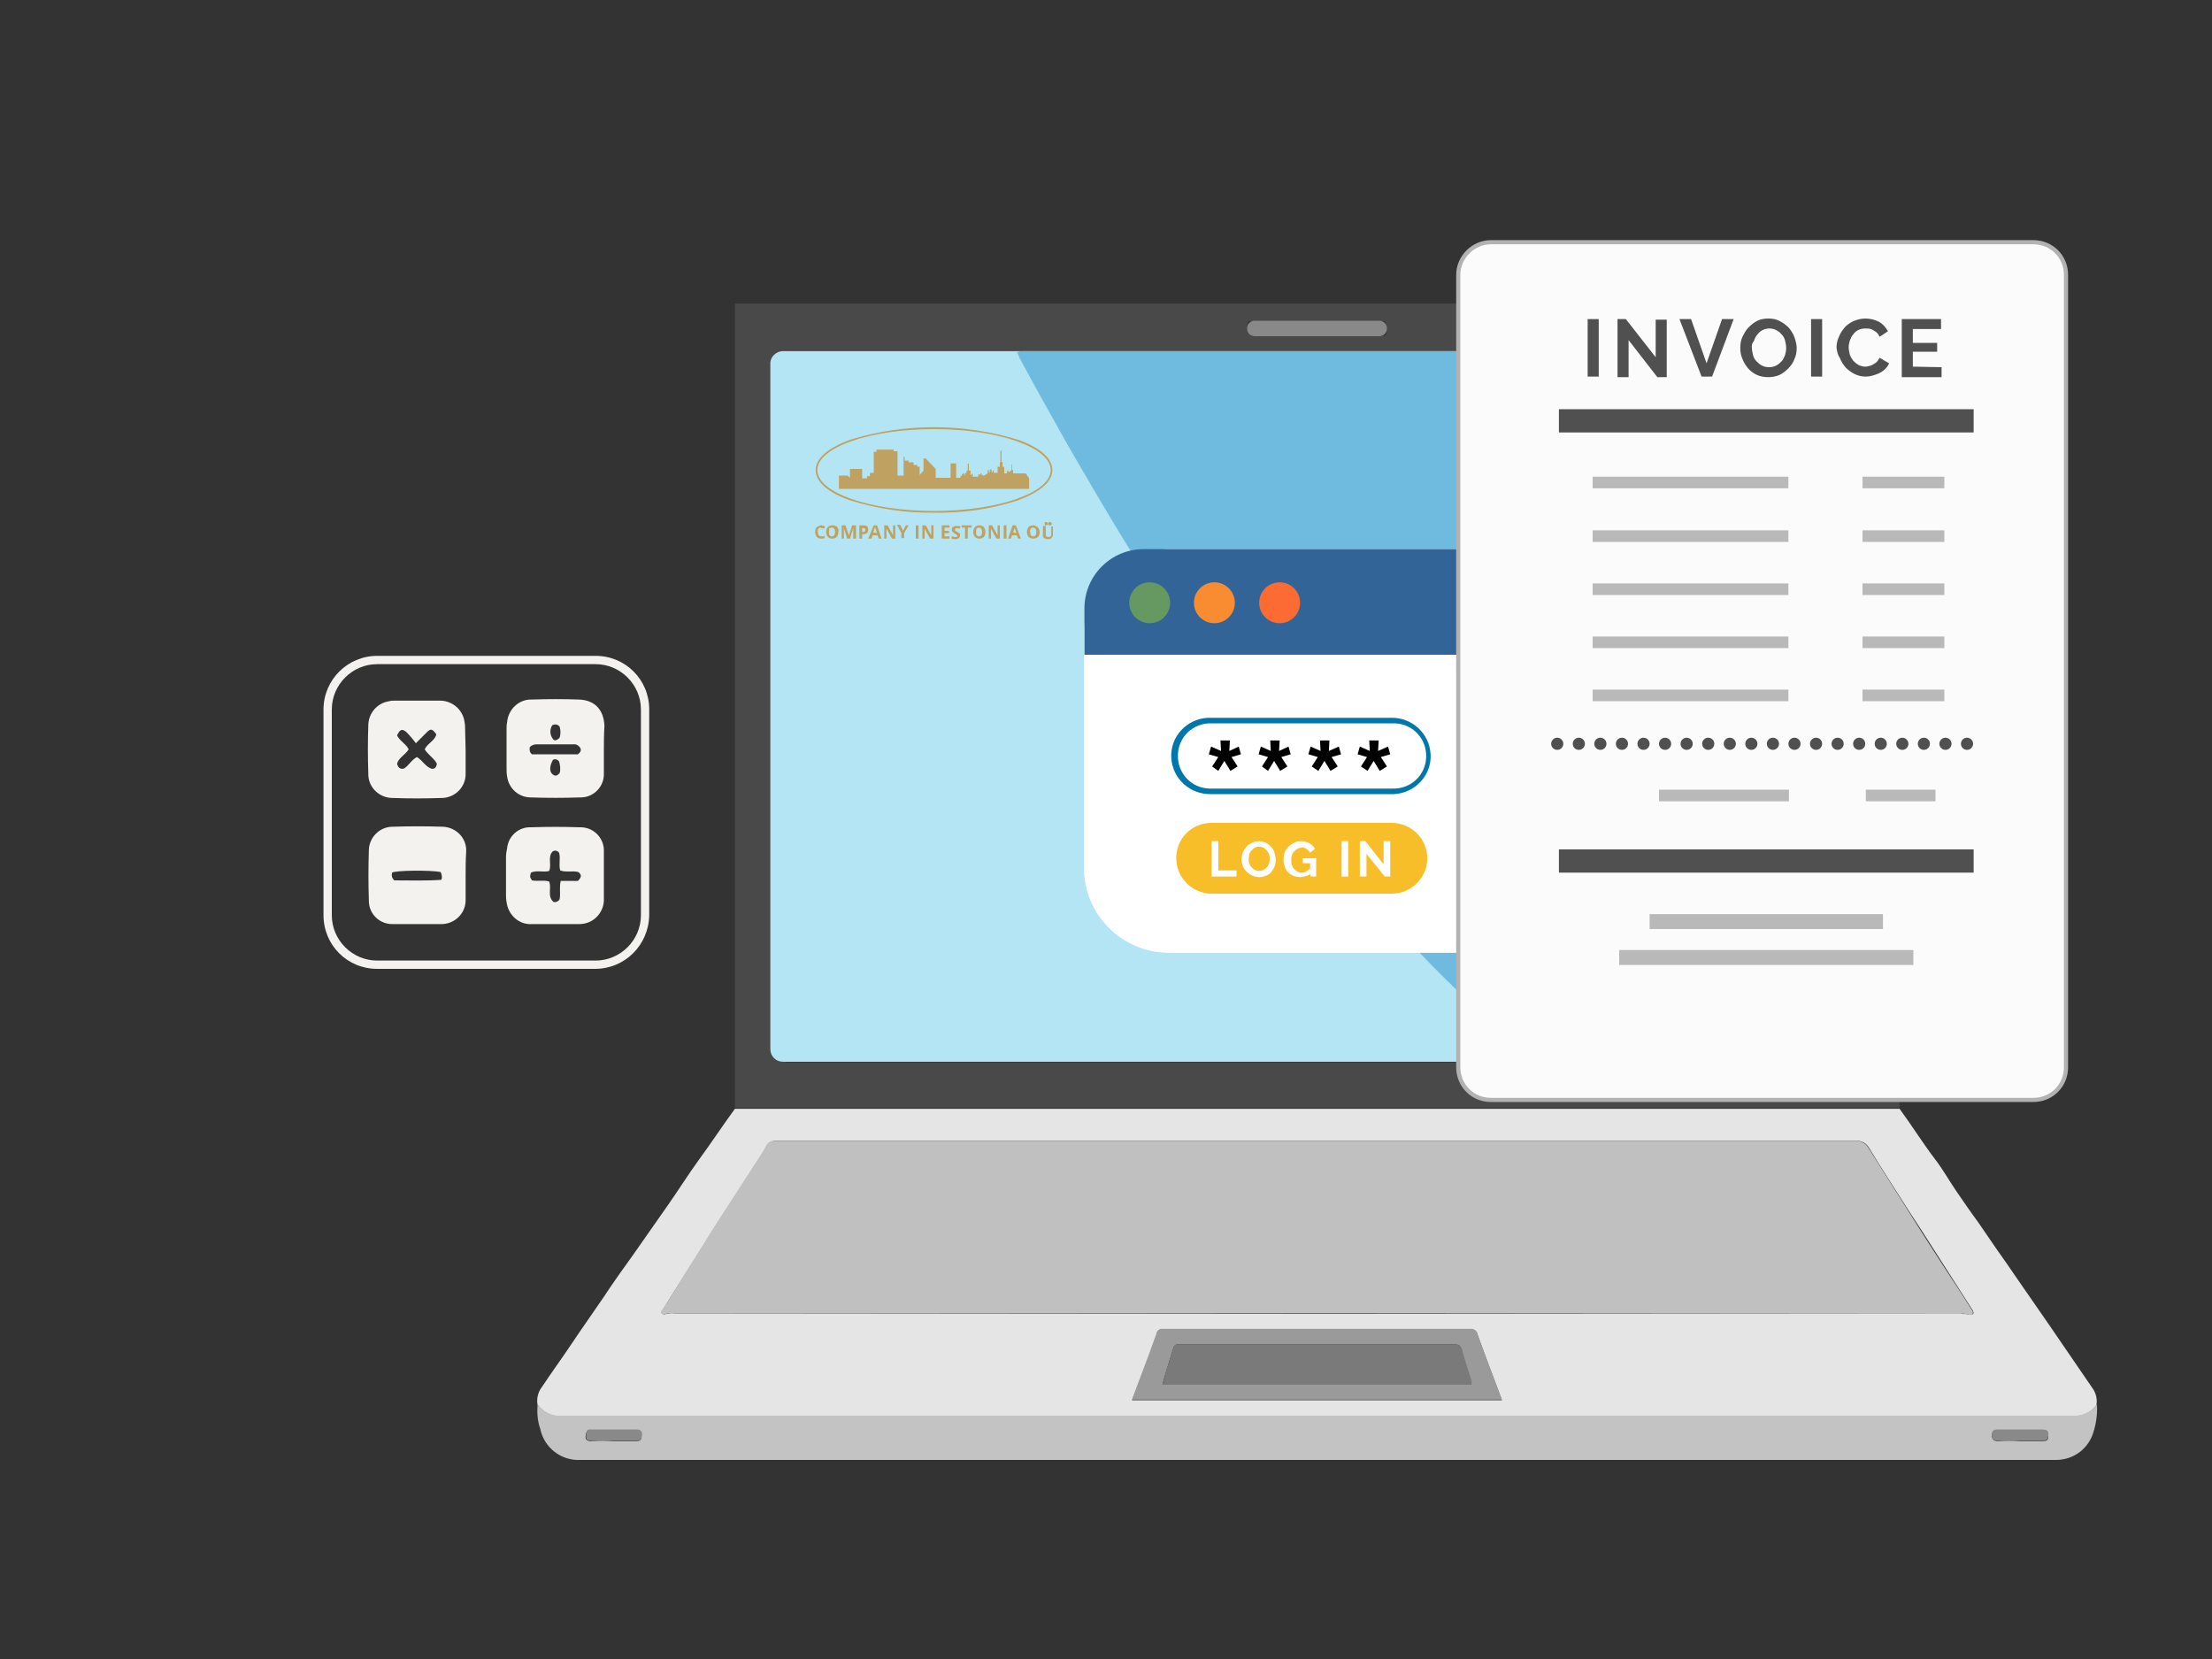 <?xml version="1.0" encoding="utf-8"?>
<!-- Generator: Adobe Illustrator 24.3.0, SVG Export Plug-In . SVG Version: 6.00 Build 0)  -->
<svg version="1.1" id="Layer_1" xmlns="http://www.w3.org/2000/svg" xmlns:xlink="http://www.w3.org/1999/xlink" x="0px" y="0px"
	 viewBox="0 0 400 300" style="enable-background:new 0 0 400 300;" xml:space="preserve">
<rect x="0" y="0" width="400" height="300" fill="#333333" stroke="none"/>
<style type="text/css">
	.st0{fill:none;}
	.st1{fill:#494949;}
	.st2{fill:#B3E5F4;}
	.st3{fill:#E5E5E5;}
	.st4{fill:#C3C3C3;}
	.st5{fill:#C0C0C0;}
	.st6{fill:#9A9A9A;}
	.st7{fill:#79797A;}
	.st8{fill:#7EBBCD;}
	.st9{fill:#39505F;}
	.st10{fill:#3D4F59;}
	.st11{fill:#4C7582;}
	.st12{fill:#898989;}
	.st13{fill:#7A7A7A;}
	.st14{fill:#6EBBDF;}
	.st15{fill:#80B2C7;}
	.st16{fill:#95D3EA;}
	.st17{fill:#FFFFFF;}
	.st18{fill:#326497;}
	.st19{fill:#0077AA;}
	.st20{fill:#F7BE29;}
	.st21{fill:#669961;}
	.st22{fill:#FC6B32;}
	.st23{fill:#F98C31;}
	.st24{fill:#FBFBFB;stroke:#B2B2B2;stroke-width:0.75;stroke-miterlimit:10;}
	.st25{fill:#505050;}
	.st26{fill:#B9B9B9;}
	.st27{fill:#BFA161;}
	.st28{fill:#F3F2EF;}
</style>
<rect y="0" class="st0" width="400" height="300"/>
<path class="st1" d="M343.4,54.9H132.9v143.5c0,0.6,0,1.3,0,1.9h1h208.6h1c0-0.1,0-0.2,0-0.3c0-48.1,0-96.2,0-144.3
	C343.5,55.4,343.6,55.1,343.4,54.9z M225.6,58.4c0.2-0.5,0.6-0.3,1-0.3h23.9c0.5,2.7,0.5,2.7-1.8,2.7h-21.3c-0.2,0-0.5,0-0.7,0
	c-0.9-0.2-1.4-1.1-1.2-2C225.5,58.7,225.6,58.5,225.6,58.4z M337.3,191.7l-0.2,0.2c-0.2,0.3-0.5,0.4-0.8,0.3
	c-1.1-0.2-2.3-0.2-3.5-0.1H142V63.5h124.4v-0.4h69.6c0.3,0,0.6-0.1,0.9,0.2l0.2,0.2h0.1h0.3v-0.1v0.1l-0.3,0.2c0,0.5,0,1,0,1.5
	c0,41.4,0,82.9,0,124.3c0.1,0,0.1,0,0.2,0C337.9,190.2,337.8,191.1,337.3,191.7L337.3,191.7z"/>
<path class="st2" d="M141.6,63.5h130.4c1.3,0,2.3,1,2.3,2.3v123.9c0,1.3-1,2.3-2.3,2.3H141.6c-1.3,0-2.3-1-2.3-2.3V65.9
	C139.2,64.6,140.3,63.5,141.6,63.5z"/>
<path class="st3" d="M97.2,254c-0.2-1.1,0.1-2.3,0.8-3.2c1.8-2.7,3.7-5.3,5.5-8s3.8-5.5,5.7-8.3c1.7-2.6,3.5-5.1,5.3-7.6
	c2.1-3,4.2-6,6.3-9c1.9-2.7,3.7-5.6,5.6-8.2c2.2-3,4.3-6.2,6.5-9.2h1h208.6h1c2.2,3,4.2,6.2,6.4,9.1c1.4,1.8,2.5,3.8,3.8,5.7
	s2.6,3.8,4,5.7c1.2,1.7,2.3,3.4,3.5,5.1s2.2,3.1,3.2,4.6c2.1,3,4.2,6.1,6.3,9.1c2.5,3.7,5.1,7.4,7.6,11.1c0.7,0.9,1,2.1,0.8,3.2
	c-1,1.4-2.7,2.1-4.4,2H101.5C99.8,256.2,98.2,255.4,97.2,254z M238.2,237.6h116.4c0.5,0,1,0,1.5,0.1c0.2,0.1,0.5,0.1,0.7-0.1
	s0-0.4-0.1-0.7c-0.8-1.2-1.5-2.4-2.3-3.6c-3.1-4.8-6.1-9.6-9.2-14.3c-2.4-3.8-4.9-7.6-7.2-11.4c-0.5-0.9-1.4-1.4-2.5-1.3
	c-64.9,0-129.8,0-194.7,0h-0.6c-0.6,0-1.2,0.3-1.5,0.8c-0.5,1-1.1,1.9-1.7,2.8c-2.2,3.4-4.4,6.8-6.6,10.2s-4.3,6.9-6.5,10.3
	c-1.3,2.1-2.7,4.2-4,6.4c-0.2,0.2-0.4,0.5-0.2,0.7s0.5,0.2,0.8,0.1c0.5-0.1,1-0.2,1.4-0.1L238.2,237.6z M204.7,253.2h66.9
	c-1.5-4-3-7.9-4.4-11.8c-0.1-0.7-0.8-1.1-1.4-1c-18.3,0-36.6,0-54.9,0c-0.1,0-0.2,0-0.4,0c-0.6-0.2-1.2,0.2-1.3,0.7
	c0,0.1,0,0.1,0,0.2c-0.4,1.2-0.9,2.4-1.3,3.6L204.7,253.2z"/>
<path class="st4" d="M97.2,254c1,1.4,2.7,2.1,4.3,2h273.3c1.7,0.1,3.3-0.6,4.4-2c0.1,1.9-0.2,3.9-0.9,5.7c-1.1,2.6-3.5,4.2-6.3,4.3
	H105c-3.5,0.2-6.6-2.2-7.3-5.6C97.2,257,97.1,255.5,97.2,254z M365.3,260.6h4c0.6,0,1.1,0,1.1-0.9s-0.4-1.1-1.1-1.1h-8.1
	c-0.7,0-1,0.3-1,1s0.4,1,1,1C362.5,260.5,363.9,260.5,365.3,260.6L365.3,260.6z M110.9,260.6h4.1c0.6,0,1-0.1,1-0.9s-0.3-1.1-1-1.1
	h-8.2c-0.8,0-0.8,0.5-0.9,1.1s0.3,0.9,0.9,0.9C108.3,260.5,109.6,260.5,110.9,260.6L110.9,260.6z"/>
<path class="st5" d="M238.2,237.5H121.8c-0.5,0-1,0-1.4,0.1c-0.2,0.1-0.6,0.1-0.8-0.1s0-0.5,0.2-0.7c1.4-2.1,2.7-4.2,4-6.4
	c2.2-3.4,4.3-6.9,6.5-10.3s4.4-6.8,6.6-10.2c0.6-0.9,1.2-1.8,1.7-2.8c0.3-0.5,0.9-0.9,1.5-0.8h0.6c64.9,0,129.8,0,194.7,0
	c1-0.1,2,0.4,2.5,1.3c2.4,3.8,4.8,7.6,7.2,11.4c3,4.8,6.1,9.6,9.2,14.3c0.8,1.2,1.5,2.4,2.3,3.6c0.1,0.2,0.3,0.4,0.1,0.7
	s-0.5,0.2-0.7,0.1c-0.5-0.1-1-0.2-1.5-0.1L238.2,237.5z"/>
<path class="st6" d="M204.7,253.1l3.1-8.3c0.4-1.2,0.9-2.4,1.3-3.6c0.1-0.6,0.6-1,1.2-0.9c0.1,0,0.1,0,0.2,0c0.1,0,0.2,0,0.4,0
	c18.3,0,36.6,0,54.9,0c0.7-0.1,1.3,0.3,1.4,1c1.4,3.9,2.9,7.8,4.4,11.8L204.7,253.1z M266,250.4c0.2-0.3,0-0.5,0-0.7
	c-0.6-1.9-1.2-3.7-1.7-5.6c-0.2-0.9-0.6-1-1.5-1c-16.5,0-33,0-49.4,0H213c-0.4,0-0.6,0.1-0.8,0.6c-0.4,1.4-0.9,2.8-1.3,4.2
	c-0.2,0.8-0.5,1.6-0.7,2.5L266,250.4z"/>
<path class="st7" d="M250.5,77.7C251,80,251,80,248.7,80h-21.3c-0.2,0-0.5,0-0.7,0c-0.8-0.1-1.3-0.8-1.2-1.6c0-0.2,0.1-0.3,0.2-0.5
	c0.2-0.4,0.6-0.3,1-0.3L250.5,77.7L250.5,77.7z"/>
<path class="st8" d="M336.9,82.6l0.2-0.2h0.1v0.2c0,0.4,0,0.8,0,1.3c0,35.7,0,71.4,0,107.2H337c0-0.4,0-0.7,0-1.1L336.9,82.6z"/>
<path class="st9" d="M280.8,193.2v-0.1l1.1-0.1c0.1,0,0.3,0,0.5,0h53.3c0.3,0,0.5,0.1,0.8-0.2h0.3c0.2,0,0.3,0.1,0.4,0.2
	c-0.2,0.2-0.5,0.3-0.8,0.3c-1.1-0.1-2.3-0.2-3.5-0.1L280.8,193.2z"/>
<path class="st10" d="M337.3,191c0.5,0.5,0.5,1.3,0,1.8c0-0.1-0.1-0.2-0.2-0.4v-0.9C337.4,191.5,337.3,191.2,337.3,191z"/>
<path class="st11" d="M337.3,191c0,0.2,0,0.4-0.2,0.6c-0.3-0.1-0.2-0.3-0.2-0.5h0.2L337.3,191z"/>
<path class="st11" d="M337.1,192.5c0.1,0.1,0.1,0.2,0.2,0.4l-0.2,0.2c-0.1-0.1-0.2-0.2-0.4-0.2C336.8,192.7,337,192.6,337.1,192.5z"
	/>
<path class="st10" d="M337.2,82.6v-0.2h0.3l0,0L337.2,82.6z"/>
<path class="st10" d="M337.5,82.4L337.5,82.4L337.5,82.4z"/>
<path class="st12" d="M365.3,260.5c-1.4,0-2.7,0-4.1,0c-0.7,0-1-0.2-1-1s0.3-1,1-1h8.1c0.8,0,1.2,0.2,1.1,1.1s-0.5,0.9-1.1,0.9
	L365.3,260.5z"/>
<path class="st12" d="M110.9,260.5c-1.3,0-2.7,0-4,0c-0.6,0-1-0.1-0.9-0.9s0-1.2,0.9-1.1h8.2c0.7,0,1.1,0.3,1,1.1s-0.4,0.9-1,0.9
	L110.9,260.5z"/>
<path class="st13" d="M266,250.4h-55.8c0.3-0.9,0.5-1.7,0.7-2.5c0.4-1.4,0.9-2.8,1.3-4.2c0.1-0.4,0.3-0.6,0.8-0.6h0.5
	c16.5,0,33,0,49.4,0c0.8,0,1.2,0.2,1.5,1c0.5,1.9,1.1,3.7,1.7,5.6C266.1,249.9,266.2,250.1,266,250.4z"/>
<path class="st14" d="M337.1,191.2c-0.2,0.1-0.3,0.2-0.4,0.4h-0.3h-55.1c-0.2-0.1-0.5-0.6-0.8,0h-0.3c0-0.6-0.4-0.7-0.8-0.9
	c-2.1-1-4.1-2.2-6-3.5c-3-2.1-5.9-4.4-8.6-6.9c-2.6-2.4-5-4.8-7.5-7.4c-3.6-3.7-7-7.5-10.3-11.6c-3.7-4.5-7.3-9.1-10.8-13.9
	c-2.4-3.3-4.8-6.6-7.2-9.9c-2.1-2.9-4-5.9-6-8.8c-3.5-5-6.8-10.2-10.1-15.4c-2.8-4.4-5.5-8.8-8.2-13.3c-2.4-3.8-4.7-7.7-7-11.6
	s-4.7-8-6.9-12c-2.2-3.9-4.3-7.7-6.4-11.6c-0.2-0.4-0.3-0.8-0.5-1.1c0.5-0.2,0.9-0.2,1.4-0.2c49.9,0,99.9,0,149.8,0
	c0.5,0,1.1,0.1,1.6,0.2v124.5c0,0.4,0,0.9,0,1.3c0,0.2-0.1,0.5,0.2,0.6L337.1,191.2z"/>
<path class="st15" d="M281.9,192.9h54.5c-0.2,0.3-0.5,0.2-0.8,0.2h-53.3c-0.2,0-0.3,0-0.5,0C281.9,193,281.9,192.9,281.9,192.9z"/>
<path class="st16" d="M280.6,192.9c0.3-0.5,0.5-0.1,0.8,0H280.6z"/>
<path class="st17" d="M211.4,99.3h54.1c8.5,0,15.4,6.9,15.4,15.4v42.2c0,8.5-6.9,15.4-15.4,15.4h-54.1c-8.5,0-15.4-6.9-15.4-15.4
	v-42.2C196,106.2,202.9,99.3,211.4,99.3z"/>
<path class="st18" d="M280.9,118.4V110c0-5.9-4.8-10.7-10.7-10.7l0,0h-63.4c-5.9,0-10.7,4.8-10.7,10.7c0,0,0,0,0,0v8.4H280.9z"/>
<path class="st19" d="M251.6,143.6h-32.6c-3.8,0.1-7-2.8-7.2-6.6s2.8-7,6.6-7.2c0.2,0,0.4,0,0.5,0h32.6c3.8-0.1,7,2.8,7.2,6.6
	s-2.8,7-6.6,7.2C252,143.6,251.8,143.6,251.6,143.6z M219.1,130.8c-3.3-0.1-6,2.4-6.1,5.7c-0.1,3.3,2.4,6,5.7,6.1c0.2,0,0.3,0,0.5,0
	h32.6c3.3,0.1,6-2.4,6.1-5.7c0.1-3.3-2.4-6-5.7-6.1c-0.2,0-0.3,0-0.5,0H219.1z"/>
<path class="st20" d="M219.1,148.8h32.6c3.5,0,6.4,2.9,6.4,6.4v0c0,3.5-2.9,6.4-6.4,6.4h-32.6c-3.5,0-6.4-2.9-6.4-6.4v0
	C212.7,151.6,215.5,148.8,219.1,148.8z"/>
<path class="st17" d="M219.1,158.5v-6.4h1.2v5.3h3.3v1.1L219.1,158.5z"/>
<path class="st17" d="M227.7,158.6c-0.4,0-0.9-0.1-1.3-0.3c-0.4-0.2-0.7-0.4-1-0.7c-0.6-0.6-0.9-1.4-0.9-2.2c0-0.4,0.1-0.8,0.2-1.2
	c0.2-0.4,0.4-0.7,0.7-1.1c0.3-0.3,0.6-0.5,1-0.7c0.8-0.4,1.7-0.4,2.5,0c0.4,0.2,0.7,0.4,1,0.8c0.3,0.3,0.5,0.7,0.6,1.1
	c0.1,0.4,0.2,0.8,0.2,1.2c0,0.8-0.3,1.6-0.9,2.3C229.4,158.2,228.6,158.6,227.7,158.6L227.7,158.6z M225.8,155.3
	c0,0.3,0,0.5,0.1,0.8c0.1,0.3,0.2,0.5,0.4,0.7c0.2,0.2,0.4,0.4,0.6,0.5c0.2,0.1,0.5,0.2,0.8,0.2c0.5,0,1.1-0.3,1.4-0.7
	c0.2-0.2,0.3-0.4,0.4-0.7c0.1-0.3,0.1-0.5,0.1-0.8c0-0.3,0-0.5-0.1-0.8c-0.1-0.2-0.2-0.5-0.4-0.7c-0.2-0.2-0.4-0.4-0.6-0.5
	c-0.2-0.1-0.5-0.2-0.8-0.2c-0.3,0-0.6,0.1-0.8,0.2c-0.2,0.1-0.4,0.3-0.6,0.5c-0.2,0.2-0.3,0.4-0.4,0.7
	C225.9,154.8,225.8,155,225.8,155.3z"/>
<path class="st17" d="M235.1,158.6c-0.4,0-0.8-0.1-1.2-0.2c-0.4-0.2-0.7-0.4-1-0.7c-0.3-0.3-0.5-0.7-0.6-1.1
	c-0.2-0.4-0.2-0.8-0.2-1.3c0-0.4,0.1-0.9,0.2-1.2c0.2-0.4,0.4-0.7,0.7-1c0.3-0.3,0.6-0.5,1-0.7c0.4-0.2,0.8-0.3,1.2-0.3
	c0.5,0,1.1,0.1,1.6,0.4c0.4,0.2,0.8,0.6,1,1l-0.9,0.7c-0.2-0.3-0.4-0.6-0.7-0.7c-0.3-0.2-0.6-0.3-0.9-0.2c-0.3,0-0.5,0.1-0.7,0.2
	c-0.2,0.1-0.4,0.3-0.6,0.5c-0.2,0.2-0.3,0.4-0.4,0.7c-0.1,0.3-0.1,0.5-0.1,0.8c0,0.3,0,0.6,0.1,0.9c0.1,0.3,0.2,0.5,0.4,0.7
	c0.2,0.2,0.4,0.4,0.6,0.5c0.2,0.1,0.5,0.2,0.8,0.2c0.3,0,0.7-0.1,0.9-0.3c0.3-0.2,0.6-0.4,0.8-0.7v1.2
	C236.6,158.3,235.9,158.6,235.1,158.6z M236.9,156.1h-1.3v-0.9h2.4v3.3h-1L236.9,156.1z"/>
<path class="st17" d="M242.6,158.5v-6.4h1.2v6.4H242.6z"/>
<path class="st17" d="M247.1,154.4v4.1h-1.2v-6.4h1l3.3,4.2v-4.2h1.2v6.4h-1L247.1,154.4z"/>
<path d="M219.2,138.6l1.1-1.7l-1.7-0.5l0.4-1.4l1.8,0.8l-0.1-1.9h1.7l-0.1,1.9l1.7-0.8l0.4,1.4l-1.7,0.5l1.1,1.7l-1.3,0.8l-1.1-1.8
	l-1.1,1.8L219.2,138.6z"/>
<path d="M228.2,138.6l1.1-1.7l-1.7-0.5l0.4-1.4l1.8,0.8l-0.1-1.9h1.7l-0.1,1.9l1.7-0.8l0.4,1.4l-1.7,0.5l1.1,1.7l-1.3,0.8l-1.1-1.8
	l-1.1,1.8L228.2,138.6z"/>
<path d="M237.2,138.6l1.1-1.7l-1.7-0.5l0.4-1.4l1.8,0.8l-0.1-1.9h1.7l-0.1,1.9l1.8-0.8l0.4,1.4l-1.7,0.5l1.1,1.7l-1.3,0.8l-1.1-1.8
	l-1.1,1.8L237.2,138.6z"/>
<path d="M246.1,138.6l1.1-1.7l-1.7-0.5l0.4-1.4l1.8,0.8l-0.1-1.9h1.7l-0.1,1.9l1.8-0.8l0.4,1.4l-1.7,0.5l1.1,1.7l-1.3,0.8l-1.1-1.8
	l-1.1,1.8L246.1,138.6z"/>
<circle class="st21" cx="207.9" cy="109" r="3.7"/>
<circle class="st22" cx="231.4" cy="109" r="3.7"/>
<circle class="st23" cx="219.6" cy="109" r="3.7"/>
<path class="st24" d="M269.6,43.8h98.1c3.3,0,5.9,2.6,5.9,5.9V193c0,3.3-2.6,5.9-5.9,5.9h-98.1c-3.3,0-5.9-2.6-5.9-5.9V49.7
	C263.7,46.5,266.4,43.8,269.6,43.8z"/>
<rect x="281.9" y="74" class="st25" width="75" height="4.2"/>
<rect x="288" y="86.2" class="st26" width="35.4" height="2.1"/>
<rect x="288" y="95.9" class="st26" width="35.4" height="2.1"/>
<rect x="288" y="105.5" class="st26" width="35.4" height="2.1"/>
<rect x="288" y="115.1" class="st26" width="35.4" height="2.1"/>
<rect x="288" y="124.7" class="st26" width="35.4" height="2.1"/>
<rect x="300" y="142.8" class="st26" width="23.5" height="2.1"/>
<rect x="298.3" y="165.3" class="st26" width="42.2" height="2.7"/>
<rect x="292.8" y="171.8" class="st26" width="53.2" height="2.7"/>
<rect x="337.4" y="142.8" class="st26" width="12.6" height="2.1"/>
<rect x="336.8" y="86.2" class="st26" width="14.8" height="2.1"/>
<rect x="336.8" y="95.9" class="st26" width="14.8" height="2.1"/>
<rect x="336.8" y="105.5" class="st26" width="14.8" height="2.1"/>
<rect x="336.8" y="115.1" class="st26" width="14.8" height="2.1"/>
<rect x="336.8" y="124.7" class="st26" width="14.8" height="2.1"/>
<rect x="281.9" y="153.6" class="st25" width="75" height="4.2"/>
<circle class="st25" cx="281.6" cy="134.5" r="1.1"/>
<circle class="st25" cx="285.5" cy="134.5" r="1.1"/>
<circle class="st25" cx="289.4" cy="134.5" r="1.1"/>
<circle class="st25" cx="293.3" cy="134.5" r="1.1"/>
<circle class="st25" cx="297.2" cy="134.5" r="1.1"/>
<circle class="st25" cx="301.1" cy="134.5" r="1.1"/>
<circle class="st25" cx="305" cy="134.5" r="1.1"/>
<circle class="st25" cx="308.9" cy="134.5" r="1.1"/>
<circle class="st25" cx="312.8" cy="134.5" r="1.1"/>
<circle class="st25" cx="316.7" cy="134.5" r="1.1"/>
<circle class="st25" cx="320.6" cy="134.5" r="1.1"/>
<circle class="st25" cx="324.5" cy="134.5" r="1.1"/>
<circle class="st25" cx="328.4" cy="134.5" r="1.1"/>
<circle class="st25" cx="332.3" cy="134.5" r="1.1"/>
<circle class="st25" cx="336.2" cy="134.5" r="1.1"/>
<circle class="st25" cx="340.1" cy="134.5" r="1.1"/>
<circle class="st25" cx="344" cy="134.5" r="1.1"/>
<circle class="st25" cx="347.9" cy="134.5" r="1.1"/>
<circle class="st25" cx="351.8" cy="134.5" r="1.1"/>
<circle class="st25" cx="355.7" cy="134.5" r="1.1"/>
<path class="st25" d="M287.1,68.1V57.7h2v10.4H287.1z"/>
<path class="st25" d="M294.5,61.5v6.7h-2V57.7h1.5l5.4,6.9v-6.8h2v10.4h-1.7L294.5,61.5z"/>
<path class="st25" d="M305.8,57.7l2.8,8l2.8-8h2.1l-3.9,10.4h-1.9l-4-10.4H305.8z"/>
<path class="st25" d="M319.8,68.2c-0.7,0-1.4-0.1-2.1-0.4c-0.6-0.3-1.2-0.7-1.6-1.2c-0.4-0.5-0.8-1.1-1-1.7c-0.3-0.6-0.4-1.3-0.4-2
	c0-0.7,0.1-1.4,0.4-2c0.3-0.6,0.6-1.2,1.1-1.7c0.5-0.5,1-0.9,1.6-1.2c0.6-0.3,1.3-0.4,2-0.4c0.7,0,1.4,0.1,2.1,0.5
	c0.6,0.3,1.1,0.7,1.6,1.2c0.4,0.5,0.8,1.1,1,1.7c0.2,0.6,0.4,1.3,0.4,1.9c0,0.7-0.1,1.4-0.4,2c-0.2,0.6-0.6,1.2-1.1,1.7
	c-0.5,0.5-1,0.9-1.6,1.2C321.1,68.1,320.4,68.2,319.8,68.2z M316.8,62.9c0,0.4,0.1,0.9,0.2,1.3c0.1,0.4,0.3,0.8,0.6,1.1
	c0.3,0.3,0.6,0.6,1,0.8c0.4,0.2,0.8,0.3,1.3,0.3c0.5,0,0.9-0.1,1.3-0.3c0.4-0.2,0.7-0.5,1-0.8c0.3-0.3,0.4-0.7,0.6-1.1
	c0.1-0.4,0.2-0.8,0.2-1.3c0-0.4-0.1-0.9-0.2-1.3c-0.1-0.4-0.3-0.8-0.6-1.1c-0.9-1.1-2.3-1.4-3.5-0.8c-0.4,0.2-0.7,0.5-0.9,0.8
	c-0.3,0.3-0.5,0.7-0.6,1.1C316.8,62.1,316.7,62.6,316.8,62.9L316.8,62.9z"/>
<path class="st25" d="M327.5,68.1V57.7h2v10.4H327.5z"/>
<path class="st25" d="M332.1,62.9c0-0.6,0.1-1.3,0.4-1.9c0.2-0.6,0.6-1.2,1-1.7c0.4-0.5,1-0.9,1.6-1.2c0.7-0.3,1.4-0.5,2.2-0.5
	c0.9,0,1.7,0.2,2.5,0.6c0.7,0.4,1.2,1,1.6,1.7l-1.5,1c-0.2-0.4-0.4-0.7-0.7-0.9c-0.3-0.2-0.6-0.4-0.9-0.5c-0.3-0.1-0.7-0.1-1-0.1
	c-0.5,0-0.9,0.1-1.3,0.3c-0.4,0.2-0.7,0.5-0.9,0.8c-0.3,0.3-0.4,0.7-0.6,1.1c-0.1,0.4-0.2,0.8-0.2,1.2c0,0.4,0.1,0.9,0.2,1.3
	c0.1,0.4,0.4,0.8,0.6,1.1c0.3,0.3,0.6,0.6,1,0.8c0.4,0.2,0.8,0.3,1.2,0.3c0.3,0,0.7-0.1,1-0.2c0.3-0.1,0.6-0.3,0.9-0.5
	c0.3-0.2,0.5-0.6,0.7-0.9l1.7,1c-0.2,0.5-0.6,1-1,1.3c-0.5,0.4-1,0.6-1.6,0.8c-0.6,0.2-1.1,0.3-1.7,0.3c-0.7,0-1.4-0.2-2-0.5
	c-0.6-0.3-1.1-0.7-1.6-1.2c-0.4-0.5-0.8-1.1-1-1.7C332.3,64.2,332.2,63.5,332.1,62.9z"/>
<path class="st25" d="M351.1,66.4v1.8h-7.2V57.7h7.1v1.8h-5.1V62h4.4v1.6h-4.4v2.7L351.1,66.4z"/>
<path class="st27" d="M168.9,92.7c-5.1,0.1-10.2-0.7-15.1-2.2c-4.1-1.4-6.3-3.4-6.3-5.5s2.2-4,6.3-5.5c9.8-3,20.4-3,30.2,0
	c4.1,1.4,6.3,3.4,6.3,5.5s-2.2,4-6.3,5.5C179.1,92.1,174,92.8,168.9,92.7z M168.9,77.6c-11.6,0-21.1,3.3-21.1,7.4s9.5,7.4,21.1,7.4
	S190,89.1,190,85S180.5,77.6,168.9,77.6z"/>
<path class="st27" d="M148.4,95.4c-0.2,0-0.3,0.1-0.4,0.2c-0.1,0.2-0.2,0.4-0.1,0.6c0,0.5,0.2,0.8,0.6,0.8c0.2,0,0.4,0,0.6-0.1v0.4
	c-0.2,0.1-0.4,0.1-0.6,0.1c-0.3,0-0.6-0.1-0.8-0.3c-0.2-0.3-0.3-0.6-0.3-0.9c0-0.2,0-0.4,0.1-0.6c0.1-0.2,0.2-0.3,0.4-0.4
	c0.2-0.1,0.4-0.2,0.6-0.2c0.2,0,0.5,0.1,0.7,0.2l-0.2,0.4c-0.1,0-0.2-0.1-0.3-0.1C148.5,95.5,148.4,95.4,148.4,95.4z"/>
<path class="st27" d="M151.6,96.2c0,0.3-0.1,0.7-0.3,0.9c-0.2,0.2-0.5,0.3-0.8,0.3c-0.3,0-0.6-0.1-0.8-0.3c-0.2-0.3-0.3-0.6-0.3-0.9
	c0-0.3,0.1-0.7,0.3-0.9c0.2-0.2,0.5-0.3,0.9-0.3c0.3,0,0.6,0.1,0.8,0.3C151.6,95.6,151.7,95.9,151.6,96.2z M149.9,96.2
	c0,0.2,0,0.4,0.1,0.6c0.1,0.1,0.3,0.2,0.4,0.2c0.4,0,0.6-0.3,0.6-0.8s-0.2-0.8-0.6-0.8c-0.2,0-0.3,0.1-0.5,0.2
	C150,95.8,149.9,96,149.9,96.2z"/>
<path class="st27" d="M153.2,97.4l-0.6-1.9l0,0c0,0.4,0,0.6,0,0.8v1.1h-0.4v-2.4h0.7l0.6,1.8l0,0l0.6-1.8h0.7v2.4h-0.5v-1.3
	c0-0.1,0-0.2,0-0.6l0,0l-0.6,1.9L153.2,97.4z"/>
<path class="st27" d="M157,95.8c0,0.2-0.1,0.4-0.2,0.6c-0.2,0.1-0.4,0.2-0.7,0.2h-0.2v0.8h-0.5v-2.4h0.8c0.2,0,0.5,0.1,0.7,0.2
	C156.9,95.4,157,95.6,157,95.8z M155.9,96.2h0.1c0.1,0,0.2,0,0.4-0.1c0.1-0.2,0.1-0.4,0-0.5c-0.1-0.1-0.2-0.1-0.3-0.1h-0.2
	L155.9,96.2z"/>
<path class="st27" d="M158.9,97.4l-0.2-0.6h-0.9l-0.2,0.6h-0.6L158,95h0.6l0.8,2.4H158.9z M158.6,96.4c-0.2-0.5-0.2-0.8-0.3-0.9
	l-0.1-0.2c0,0.1-0.1,0.5-0.3,1L158.6,96.4z"/>
<path class="st27" d="M161.9,97.4h-0.6l-1-1.8l0,0c0,0.3,0,0.6,0,0.7v1.1h-0.4v-2.4h0.6l1,1.8l0,0c0-0.3,0-0.5,0-0.7v-1.1h0.4V97.4z
	"/>
<path class="st27" d="M163.3,96l0.5-1h0.5l-0.8,1.4v0.9H163v-0.9l-0.8-1.5h0.6L163.3,96z"/>
<path class="st27" d="M165.6,97.4v-2.4h0.5v2.4L165.6,97.4z"/>
<path class="st27" d="M168.8,97.4h-0.6l-1-1.8l0,0c0,0.3,0,0.6,0,0.7v1.1h-0.4v-2.4h0.6l1,1.8l0,0c0-0.3,0-0.5,0-0.7v-1.1h0.4V97.4z
	"/>
<path class="st27" d="M171.7,97.4h-1.4v-2.4h1.4v0.4h-0.9V96h0.8v0.4h-0.8V97h0.9V97.4z"/>
<path class="st27" d="M173.6,96.8c0,0.2-0.1,0.4-0.2,0.5c-0.2,0.1-0.4,0.2-0.6,0.2c-0.2,0-0.5,0-0.7-0.1v-0.5
	c0.1,0.1,0.3,0.1,0.4,0.2c0.1,0,0.2,0,0.3,0c0.1,0,0.1,0,0.2,0c0.1,0,0.1-0.1,0.1-0.2c0,0,0-0.1,0-0.1c0,0-0.1-0.1-0.1-0.1l-0.3-0.2
	c-0.1,0-0.2-0.1-0.3-0.2c-0.1-0.1-0.1-0.1-0.2-0.2c0-0.1-0.1-0.2-0.1-0.3c0-0.2,0.1-0.4,0.2-0.5c0.2-0.1,0.4-0.2,0.6-0.2
	c0.1,0,0.2,0,0.4,0c0.1,0,0.2,0.1,0.4,0.1l-0.2,0.4l-0.3-0.1c-0.1,0-0.2,0-0.2,0c-0.1,0-0.2,0-0.2,0.1c-0.1,0-0.1,0.1-0.1,0.2
	c0,0,0,0.1,0,0.1c0,0,0.1,0.1,0.1,0.1c0.1,0.1,0.2,0.1,0.3,0.2c0.2,0.1,0.3,0.2,0.5,0.3C173.6,96.5,173.6,96.6,173.6,96.8z"/>
<path class="st27" d="M175,97.4h-0.5v-2h-0.6V95h1.8v0.4H175V97.4z"/>
<path class="st27" d="M178.2,96.2c0,0.3-0.1,0.7-0.3,0.9c-0.2,0.2-0.5,0.3-0.8,0.3c-0.3,0-0.6-0.1-0.8-0.3c-0.2-0.3-0.3-0.6-0.3-0.9
	c0-0.3,0.1-0.7,0.3-0.9c0.2-0.2,0.5-0.3,0.8-0.3c0.3,0,0.6,0.1,0.8,0.3C178.1,95.6,178.2,95.9,178.2,96.2z M176.5,96.2
	c0,0.2,0,0.4,0.1,0.6c0.1,0.1,0.3,0.2,0.4,0.2c0.4,0,0.6-0.3,0.6-0.8s-0.2-0.8-0.6-0.8c-0.2,0-0.3,0.1-0.4,0.2
	C176.5,95.8,176.5,96,176.5,96.2z"/>
<path class="st27" d="M180.8,97.4h-0.6l-1-1.8l0,0c0,0.3,0,0.6,0,0.7v1.1h-0.4v-2.4h0.6l1,1.8l0,0c0-0.3,0-0.5,0-0.7v-1.1h0.4V97.4z
	"/>
<path class="st27" d="M181.5,97.4v-2.4h0.5v2.4L181.5,97.4z"/>
<path class="st27" d="M184.1,97.4l-0.2-0.6H183l-0.2,0.6h-0.5l0.8-2.4h0.6l0.9,2.4H184.1z M183.8,96.4l-0.3-0.9c0-0.1,0-0.1,0-0.2
	c0,0.1-0.1,0.5-0.3,1L183.8,96.4z"/>
<path class="st27" d="M188,96.2c0,0.3-0.1,0.7-0.3,0.9c-0.5,0.4-1.2,0.4-1.7,0c-0.2-0.3-0.3-0.6-0.3-0.9c0-0.3,0.1-0.7,0.3-0.9
	c0.2-0.2,0.5-0.3,0.8-0.3c0.3,0,0.6,0.1,0.8,0.3C187.9,95.6,188,95.9,188,96.2z M186.3,96.2c0,0.2,0,0.4,0.1,0.6
	c0.1,0.1,0.3,0.2,0.4,0.2c0.4,0,0.6-0.3,0.6-0.8s-0.2-0.8-0.6-0.8c-0.2,0-0.3,0.1-0.4,0.2C186.3,95.8,186.2,96,186.3,96.2
	L186.3,96.2z"/>
<path class="st27" d="M190.4,95.1v1.5c0,0.2,0,0.3-0.1,0.5c-0.1,0.1-0.2,0.2-0.3,0.3c-0.2,0.1-0.3,0.1-0.5,0.1
	c-0.3,0-0.5-0.1-0.7-0.2c-0.2-0.2-0.3-0.4-0.2-0.7v-1.5h0.5v1.5c0,0.1,0,0.3,0.1,0.4c0.1,0.1,0.2,0.1,0.4,0.1c0.1,0,0.3,0,0.4-0.1
	c0.1-0.1,0.1-0.3,0.1-0.4v-1.4H190.4z M188.9,94.6c0-0.1,0-0.1,0.1-0.2c0.1,0,0.1,0,0.2,0c0.1,0,0.1,0,0.2,0.1c0,0,0.1,0.1,0.1,0.2
	c0,0.1,0,0.1-0.1,0.2c0,0-0.1,0.1-0.2,0.1c-0.1,0-0.1,0-0.2,0C188.9,94.8,188.9,94.7,188.9,94.6z M189.6,94.6c0-0.1,0-0.1,0.1-0.2
	c0.1,0,0.1,0,0.2,0c0.1,0,0.1,0,0.2,0.1c0,0,0.1,0.1,0.1,0.2c0,0.1,0,0.1-0.1,0.2c0,0-0.1,0.1-0.2,0.1c-0.1,0-0.1,0-0.2,0
	C189.5,94.8,189.5,94.7,189.6,94.6z"/>
<polygon class="st27" points="185.5,85.6 183.2,85.6 183.2,85 183,85 183,84 182.9,84 182.9,85.1 182.7,85.1 182.7,85.3 182.3,85.3 
	182.3,85.1 182.1,85.1 182.1,85.6 181.6,85.6 181.6,84.4 181.3,84.4 181.3,83.6 181.1,83.5 181.1,81.5 180.9,81.5 180.9,83.6 
	180.8,83.6 180.8,84.4 180.4,84.4 180.4,85.5 179.7,85.5 179.7,85.1 179.5,85.1 179.5,85.4 179.3,85.4 179.3,84.9 179,84.9 
	179,85.4 178.8,85.4 178.8,85 178.6,85 178.6,85.6 177.8,86.1 177.8,85.9 177.5,85.9 177.5,85.6 177.3,85.6 177.3,85.8 176.9,85.8 
	176.9,86.2 175.9,86.2 175.9,85.7 175.7,85.7 175.7,85.9 175.5,85.9 175.5,85.1 175.2,85.1 175.2,83.9 175,83.8 175,85.1 
	174.8,85.1 174.8,85.5 174.5,85.5 174.5,86 174.2,85.5 173.6,86.4 172.9,86.4 172.9,83.8 171.9,83.8 171.9,86.4 169.2,86.4 
	169.2,84.8 167.4,82.9 167,82.9 167,85.1 166.3,85.9 166.3,84.4 165.9,84.4 165.9,84.1 165.2,84.1 165.2,83.6 164.3,83.6 
	164.3,83.3 163.6,83.3 163.6,82.6 163.4,82.6 163.4,86 162.3,86 162.3,81.6 161.6,81.6 161.6,81.3 158.5,81.3 158.5,81.7 158,81.7 
	158,85.5 157.3,85.5 157.3,86.1 156.8,86.1 156.8,86.5 155.9,86.5 155.9,84.8 153.7,84.8 153.7,86.4 153.3,86 152.4,86 152.4,86 
	151.7,86 151.7,88.4 186.1,88.4 186.1,86.5 "/>
<path class="st12" d="M226.9,58h22.5c0.8,0,1.4,0.6,1.4,1.4v0c0,0.8-0.6,1.4-1.4,1.4h-22.5c-0.8,0-1.4-0.6-1.4-1.4v0
	C225.5,58.6,226.1,58,226.9,58z"/>
<path class="st28" d="M84.2,158.4c0,1.4,0,2.8,0,4.2c0.1,2.4-1.8,4.4-4.2,4.5c-0.1,0-0.2,0-0.3,0c-2.9,0-5.8,0-8.6,0
	c-2.4,0.1-4.4-1.8-4.4-4.2c0,0,0,0,0-0.1c-0.1-3-0.1-6,0-9c0-2.3,1.9-4.3,4.3-4.3c3-0.1,6.1-0.1,9.1,0c2.4,0.1,4.3,2.1,4.2,4.4
	c0,0,0,0,0,0.1C84.2,155.6,84.2,157,84.2,158.4z M71.3,159.2c2.8,0,5.7,0.1,8.5-0.1c0.2-0.4,0.1-0.9-0.1-1.4
	c-1.9-0.4-8.3-0.3-8.8,0.1C70.8,158.3,70.8,158.7,71.3,159.2z"/>
<path class="st28" d="M109.2,135.6c0,1.4,0,2.8,0,4.2c0.1,2.4-1.8,4.4-4.2,4.4c-0.1,0-0.2,0-0.2,0c-2.9,0.1-5.9,0.1-8.8,0
	c-2.2,0-4-1.6-4.3-3.8c-0.1-0.5-0.1-1.1-0.1-1.7c0-2.2,0-4.4,0-6.7c0-0.5,0-0.9,0.1-1.4c0.2-2.3,2.1-4.2,4.5-4.1
	c2.8-0.1,5.7-0.1,8.5,0c2.9,0.1,4.5,1.9,4.6,4.8C109.2,132.9,109.2,134.3,109.2,135.6z M96.2,136.4h8.3c0.4-0.3,0.6-0.6,0.5-1
	c-0.2-0.5-0.8-0.9-1.3-0.8h-6.7c-0.5,0-0.9,0.2-1.2,0.5C95.7,135.6,95.8,136.1,96.2,136.4z M101.2,133.4c0.2-0.7,0.2-1.3,0-2
	c-0.3-0.4-0.8-0.5-1.2-0.3c0,0,0,0-0.1,0c-0.5,0.7-0.5,1.7,0,2.4C100.2,134.1,100.7,133.9,101.2,133.4L101.2,133.4z M100,137.4
	c-0.6,1-0.7,2.1-0.1,2.6s0.9,0.2,1.3-0.2c0.2-0.7,0.1-1.4-0.1-2.1C100.8,137.3,100.4,137.2,100,137.4L100,137.4z"/>
<path class="st28" d="M100.4,167.1c-1.4,0-2.7,0-4.1,0c-2.4,0.2-4.4-1.6-4.7-4c-0.1-0.5-0.1-0.9-0.1-1.4c0-2.2,0-4.4,0-6.7
	c0-0.6,0.1-1.1,0.2-1.6c0.2-2.2,2.1-3.9,4.3-3.8c2.9-0.1,5.9-0.1,8.8,0c2.4-0.1,4.4,1.8,4.4,4.2c0,0.1,0,0.2,0,0.4
	c0,2.8,0,5.6,0,8.3c0.1,2.5-1.9,4.6-4.4,4.6c-0.1,0-0.1,0-0.2,0C103.2,167.1,101.8,167.1,100.4,167.1z M104.5,159.3
	c0.7-0.7,0.7-1.1,0.1-1.6c-1-0.3-2.2,0.1-3.3-0.3c-0.3-1.1,0.1-2.2-0.2-3.2c-0.3-0.4-0.8-0.5-1.2-0.2c-0.9,1-0.1,2.4-0.6,3.5
	c-1.1,0.3-2.2-0.2-3.3,0.3c-0.2,0.8-0.2,0.8,0.2,1.4c1,0.2,2.1-0.1,3.1,0.2c0.5,1.2-0.4,2.7,0.8,3.7c0.4,0.1,0.9-0.1,1.1-0.5
	c0.2-1.1-0.1-2.1,0.2-3.3L104.5,159.3z"/>
<path class="st28" d="M84.2,135.6c0,1.4,0,2.8,0,4.2c0.1,2.4-1.8,4.4-4.2,4.5c-0.1,0-0.1,0-0.2,0c-2.9,0.1-5.9,0.1-8.8,0
	c-2.4,0-4.4-1.9-4.4-4.3c0-0.1,0-0.1,0-0.2c-0.1-2.9-0.1-5.8,0-8.6c0-2.2,1.6-4.1,3.8-4.4c0.3-0.1,0.6-0.1,0.9-0.1c2.7,0,5.4,0,8,0
	c2.1-0.1,4,1.2,4.6,3.3c0.1,0.5,0.2,1,0.2,1.5L84.2,135.6z M79,138.1c-0.5-1-1.6-1.6-2.2-2.6c0.5-1.1,1.8-1.5,2.1-2.7
	c-0.7-1-1-1.1-1.7-0.4s-1.2,1.2-2,2c-0.5-0.7-1.1-1.4-1.7-2c-0.8-0.7-1.2-0.5-1.7,0.6c0.5,1,1.6,1.5,2.1,2.5c-0.6,1-1.8,1.5-2.1,2.6
	c0.2,0.7,0.5,1,1.2,0.9c0.9-0.5,1.4-1.6,2.4-2.1c1,0.6,1.5,1.7,2.6,2.1C78.6,139.1,78.9,138.8,79,138.1z"/>
<path class="st28" d="M107.6,175.2H68.2c-5.4,0-9.7-4.3-9.7-9.7v-37.2c0-5.4,4.4-9.7,9.7-9.7h39.5c5.4,0,9.7,4.3,9.7,9.7v37.2
	C117.3,170.9,113,175.2,107.6,175.2z M68.2,120.1c-4.5,0-8.2,3.7-8.2,8.2v37.2c0,4.5,3.7,8.2,8.2,8.2h39.5c4.5,0,8.2-3.7,8.2-8.2
	v-37.2c0-4.5-3.7-8.2-8.2-8.2H68.2z"/>
</svg>
